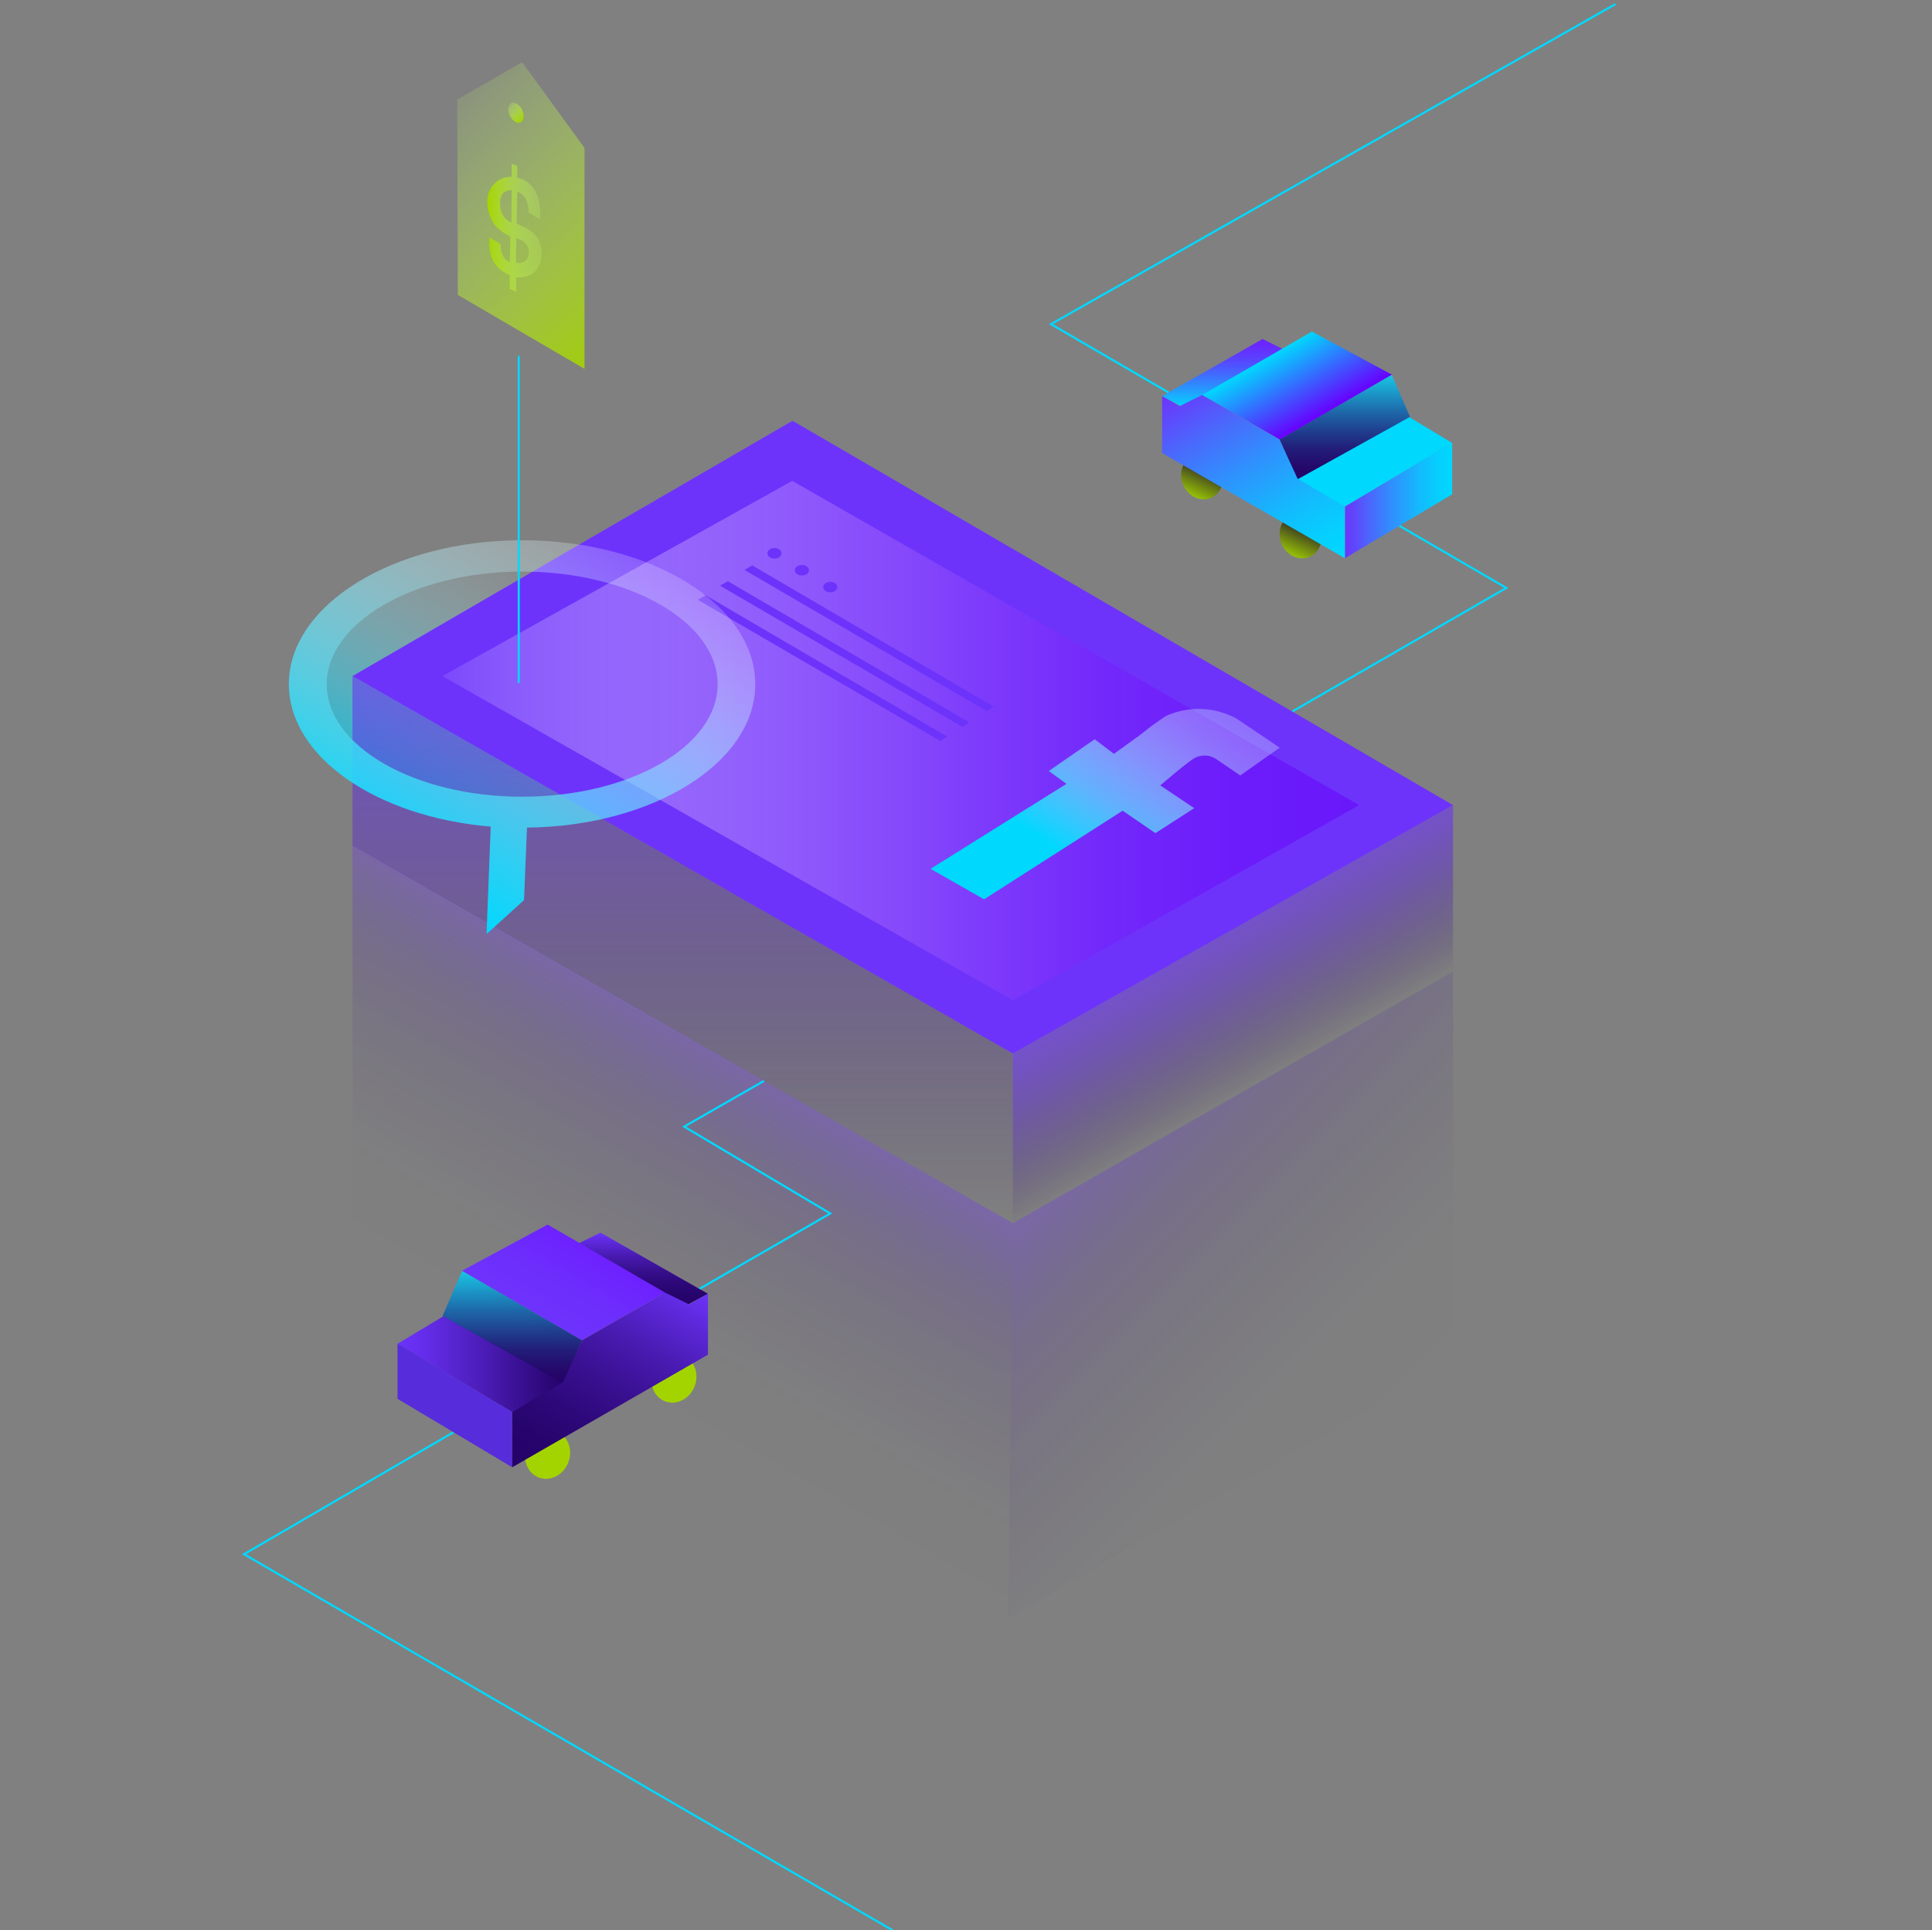 <svg xmlns="http://www.w3.org/2000/svg" xmlns:xlink="http://www.w3.org/1999/xlink" viewBox="0 0 227.41 227.16"><rect x="0" y="0" width="227.41" height="227.16" fill="#808080" stroke="none"/><defs><style>.cls-1{isolation:isolate;}.cls-10,.cls-11,.cls-2,.cls-31{mix-blend-mode:hard-light;}.cls-2{fill:url(#linear-gradient);}.cls-10,.cls-3{fill:#6d33fb;}.cls-4{fill:url(#linear-gradient-2);}.cls-5{fill:url(#linear-gradient-3);}.cls-6,.cls-7{opacity:0.8;}.cls-6{fill:url(#linear-gradient-4);}.cls-7{fill:url(#linear-gradient-5);}.cls-8{fill:url(#linear-gradient-6);}.cls-9{fill:none;stroke:#00d8fe;stroke-miterlimit:10;stroke-width:0.25px;}.cls-11{fill:url(#linear-gradient-7);}.cls-12{fill:url(#linear-gradient-8);}.cls-13{fill:url(#linear-gradient-9);}.cls-14{fill:url(#linear-gradient-10);}.cls-15{fill:url(#linear-gradient-11);}.cls-16{fill:url(#linear-gradient-12);}.cls-17{fill:url(#linear-gradient-13);}.cls-18{fill:url(#linear-gradient-14);}.cls-19{fill:url(#linear-gradient-15);}.cls-20{fill:#572cdb;}.cls-21{fill:url(#linear-gradient-16);}.cls-22{fill:url(#linear-gradient-17);}.cls-23{fill:url(#linear-gradient-18);}.cls-24{fill:url(#linear-gradient-19);}.cls-25{fill:#00d8fe;}.cls-26{fill:url(#linear-gradient-20);}.cls-27{fill:url(#linear-gradient-21);}.cls-28{fill:url(#linear-gradient-22);}.cls-29{fill:url(#linear-gradient-23);}.cls-30{fill:url(#linear-gradient-24);}.cls-32{fill:url(#linear-gradient-25);}</style><linearGradient id="linear-gradient" x1="3627.6" y1="-2155.65" x2="3643.84" y2="-2183.78" gradientTransform="translate(3697.19 -2089.2) rotate(180)" gradientUnits="userSpaceOnUse"><stop offset="0" stop-color="#fff" stop-opacity="0"/><stop offset="1" stop-color="#00d8fe" stop-opacity="0.6"/></linearGradient><linearGradient id="linear-gradient-2" x1="80.36" y1="79.57" x2="80.36" y2="143.96" gradientUnits="userSpaceOnUse"><stop offset="0" stop-color="#6d33fb" stop-opacity="0.6"/><stop offset="0.36" stop-color="#5422c8" stop-opacity="0.39"/><stop offset="1" stop-color="#240267" stop-opacity="0"/></linearGradient><linearGradient id="linear-gradient-3" x1="140.66" y1="111.61" x2="149.43" y2="126.82" gradientUnits="userSpaceOnUse"><stop offset="0" stop-color="#6d33fb" stop-opacity="0.6"/><stop offset="0.12" stop-color="#6930f3" stop-opacity="0.57"/><stop offset="0.32" stop-color="#5f29de" stop-opacity="0.48"/><stop offset="0.55" stop-color="#4e1ebb" stop-opacity="0.34"/><stop offset="0.82" stop-color="#360e8c" stop-opacity="0.15"/><stop offset="1" stop-color="#240267" stop-opacity="0"/></linearGradient><linearGradient id="linear-gradient-4" x1="90.29" y1="127.26" x2="70.01" y2="162.4" gradientUnits="userSpaceOnUse"><stop offset="0" stop-color="#6d33fb" stop-opacity="0.4"/><stop offset="0.05" stop-color="#652eeb" stop-opacity="0.36"/><stop offset="0.22" stop-color="#4e1ebb" stop-opacity="0.23"/><stop offset="0.4" stop-color="#3b1296" stop-opacity="0.13"/><stop offset="0.58" stop-color="#2e097c" stop-opacity="0.06"/><stop offset="0.78" stop-color="#27046c" stop-opacity="0.01"/><stop offset="1" stop-color="#240267" stop-opacity="0"/></linearGradient><linearGradient id="linear-gradient-5" x1="127.81" y1="135.37" x2="161.77" y2="169.33" gradientUnits="userSpaceOnUse"><stop offset="0" stop-color="#6d33fb" stop-opacity="0.4"/><stop offset="0.06" stop-color="#642de8" stop-opacity="0.35"/><stop offset="0.22" stop-color="#4d1dba" stop-opacity="0.22"/><stop offset="0.4" stop-color="#3b1195" stop-opacity="0.12"/><stop offset="0.58" stop-color="#2e097b" stop-opacity="0.05"/><stop offset="0.77" stop-color="#26046c" stop-opacity="0.01"/><stop offset="1" stop-color="#240267" stop-opacity="0"/></linearGradient><linearGradient id="linear-gradient-6" x1="52.07" y1="87.16" x2="159.99" y2="87.16" gradientUnits="userSpaceOnUse"><stop offset="0" stop-color="#fff" stop-opacity="0.1"/><stop offset="0.08" stop-color="#e7dafe" stop-opacity="0.24"/><stop offset="0.2" stop-color="#c6a7fd" stop-opacity="0.44"/><stop offset="0.33" stop-color="#a97bfc" stop-opacity="0.61"/><stop offset="0.46" stop-color="#9257fb" stop-opacity="0.75"/><stop offset="0.59" stop-color="#803cfb" stop-opacity="0.86"/><stop offset="0.72" stop-color="#7328fa" stop-opacity="0.94"/><stop offset="0.86" stop-color="#6c1cfa" stop-opacity="0.98"/><stop offset="1" stop-color="#6918fa"/></linearGradient><linearGradient id="linear-gradient-7" x1="47.69" y1="104.38" x2="71.51" y2="63.13" gradientUnits="userSpaceOnUse"><stop offset="0" stop-color="#00d8fe"/><stop offset="0.17" stop-color="#23ddfe" stop-opacity="0.89"/><stop offset="0.53" stop-color="#7eebfe" stop-opacity="0.6"/><stop offset="1" stop-color="#fff" stop-opacity="0.2"/></linearGradient><linearGradient id="linear-gradient-8" x1="74.44" y1="37.78" x2="51.1" y2="14.44" gradientUnits="userSpaceOnUse"><stop offset="0" stop-color="#a4d400" stop-opacity="0.9"/><stop offset="0.67" stop-color="#bdf24a" stop-opacity="0.38"/><stop offset="1" stop-color="#c8ff6a" stop-opacity="0.15"/></linearGradient><linearGradient id="linear-gradient-9" x1="61.59" y1="14.12" x2="59.87" y2="12.4" gradientTransform="translate(11.74 -25) rotate(25.67)" gradientUnits="userSpaceOnUse"><stop offset="0" stop-color="#a4d400"/><stop offset="0.59" stop-color="#b9ed3d" stop-opacity="0.54"/><stop offset="1" stop-color="#c8ff6a" stop-opacity="0.2"/></linearGradient><linearGradient id="linear-gradient-10" x1="75.6" y1="145.07" x2="75.6" y2="153.72" gradientUnits="userSpaceOnUse"><stop offset="0" stop-color="#6d33fb"/><stop offset="0.14" stop-color="#5c28d9"/><stop offset="0.32" stop-color="#481ab0"/><stop offset="0.51" stop-color="#381090"/><stop offset="0.68" stop-color="#2d0879"/><stop offset="0.85" stop-color="#26046c"/><stop offset="1" stop-color="#240267"/></linearGradient><linearGradient id="linear-gradient-11" x1="2268.5" y1="-3549.47" x2="2274.13" y2="-3549.47" gradientTransform="matrix(0.7, -0.68, 0.71, 0.67, 993.74, 4085.01)" gradientUnits="userSpaceOnUse"><stop offset="0" stop-color="#a4d400"/><stop offset="0.46" stop-color="#647616"/><stop offset="1" stop-color="#150231"/></linearGradient><linearGradient id="linear-gradient-12" x1="2270.45" y1="-3531.9" x2="2276.09" y2="-3531.9" gradientTransform="matrix(0.7, -0.68, 0.71, 0.67, 994.73, 4065.61)" xlink:href="#linear-gradient-11"/><linearGradient id="linear-gradient-13" x1="46.79" y1="160.53" x2="66.49" y2="160.53" gradientUnits="userSpaceOnUse"><stop offset="0" stop-color="#6d33fb"/><stop offset="0.16" stop-color="#642dea"/><stop offset="0.48" stop-color="#4e1ebc"/><stop offset="0.92" stop-color="#2a0674"/><stop offset="1" stop-color="#240267"/></linearGradient><linearGradient id="linear-gradient-14" x1="60.31" y1="149.55" x2="60.31" y2="162.78" gradientUnits="userSpaceOnUse"><stop offset="0" stop-color="#00d8fe" stop-opacity="0.8"/><stop offset="0" stop-color="#00d7fd" stop-opacity="0.8"/><stop offset="0.19" stop-color="#0b96d0" stop-opacity="0.86"/><stop offset="0.37" stop-color="#1461aa" stop-opacity="0.91"/><stop offset="0.55" stop-color="#1b388d" stop-opacity="0.95"/><stop offset="0.71" stop-color="#201a78" stop-opacity="0.98"/><stop offset="0.87" stop-color="#23086b" stop-opacity="0.99"/><stop offset="1" stop-color="#240267"/></linearGradient><linearGradient id="linear-gradient-15" x1="63.89" y1="155.06" x2="68.77" y2="146.61" gradientUnits="userSpaceOnUse"><stop offset="0" stop-color="#6d33fb"/><stop offset="0.47" stop-color="#6d2efc"/><stop offset="1" stop-color="#6d21ff"/></linearGradient><linearGradient id="linear-gradient-16" x1="79.25" y1="149.91" x2="64.65" y2="175.2" gradientUnits="userSpaceOnUse"><stop offset="0" stop-color="#6d33fb"/><stop offset="0.13" stop-color="#5d28da"/><stop offset="0.32" stop-color="#491bb1"/><stop offset="0.51" stop-color="#391091"/><stop offset="0.69" stop-color="#2d087a"/><stop offset="0.85" stop-color="#26046c"/><stop offset="1" stop-color="#240267"/></linearGradient><linearGradient id="linear-gradient-17" x1="4038.58" y1="39.9" x2="4038.58" y2="47.98" gradientTransform="matrix(-1, 0, 0, 1, 4182.59, 0)" gradientUnits="userSpaceOnUse"><stop offset="0" stop-color="#6d21ff"/><stop offset="0.11" stop-color="#682aff"/><stop offset="0.28" stop-color="#5a41ff"/><stop offset="0.5" stop-color="#4367ff"/><stop offset="0.75" stop-color="#249cfe"/><stop offset="1" stop-color="#00d8fe"/></linearGradient><linearGradient id="linear-gradient-18" x1="661.79" y1="260.08" x2="667.06" y2="260.08" gradientTransform="matrix(0.68, -0.7, -0.67, -0.71, -123.02, 714.98)" xlink:href="#linear-gradient-11"/><linearGradient id="linear-gradient-19" x1="663.27" y1="273.75" x2="668.53" y2="273.75" gradientTransform="matrix(0.68, -0.7, -0.67, -0.71, -126.45, 718.8)" xlink:href="#linear-gradient-11"/><linearGradient id="linear-gradient-20" x1="4024.29" y1="44.09" x2="4024.29" y2="56.44" gradientTransform="matrix(-1, 0, 0, 1, 4182.59, 0)" xlink:href="#linear-gradient-14"/><linearGradient id="linear-gradient-21" x1="4027.64" y1="49.24" x2="4032.2" y2="41.34" gradientTransform="matrix(-1, 0, 0, 1, 4182.59, 0)" gradientUnits="userSpaceOnUse"><stop offset="0" stop-color="#6800ff"/><stop offset="0.47" stop-color="#3864ff"/><stop offset="1" stop-color="#00d8fe"/></linearGradient><linearGradient id="linear-gradient-22" x1="158.32" y1="58.9" x2="170.93" y2="58.9" gradientUnits="userSpaceOnUse"><stop offset="0" stop-color="#6d33fb"/><stop offset="0.23" stop-color="#4b67fc"/><stop offset="0.48" stop-color="#2b97fd"/><stop offset="0.7" stop-color="#13bbfd"/><stop offset="0.88" stop-color="#05d0fe"/><stop offset="1" stop-color="#00d8fe"/></linearGradient><linearGradient id="linear-gradient-23" x1="4041.99" y1="44.42" x2="4028.35" y2="68.05" gradientTransform="matrix(-1, 0, 0, 1, 4182.59, 0)" xlink:href="#linear-gradient-22"/><linearGradient id="linear-gradient-24" x1="77.66" y1="60.39" x2="84.14" y2="60.39" gradientTransform="translate(-19.16 -35.15) rotate(1.09)" gradientUnits="userSpaceOnUse"><stop offset="0" stop-color="#a4d400"/><stop offset="0.1" stop-color="#a9da0e" stop-opacity="0.9"/><stop offset="0.41" stop-color="#b6ea35" stop-opacity="0.6"/><stop offset="0.67" stop-color="#c0f552" stop-opacity="0.38"/><stop offset="0.88" stop-color="#c6fc63" stop-opacity="0.25"/><stop offset="1" stop-color="#c8ff6a" stop-opacity="0.2"/></linearGradient><linearGradient id="linear-gradient-25" x1="1603.68" y1="1322.65" x2="1593.76" y2="1285.35" gradientTransform="matrix(0.34, 0.48, -0.75, 0.53, 564.35, -1375.18)" gradientUnits="userSpaceOnUse"><stop offset="0" stop-color="#00d8fe"/><stop offset="0.06" stop-color="#17dbfe" stop-opacity="0.93"/><stop offset="0.24" stop-color="#5de6fe" stop-opacity="0.71"/><stop offset="0.42" stop-color="#97efff" stop-opacity="0.53"/><stop offset="0.59" stop-color="#c4f6ff" stop-opacity="0.38"/><stop offset="0.75" stop-color="#e5fbff" stop-opacity="0.28"/><stop offset="0.89" stop-color="#f8feff" stop-opacity="0.22"/><stop offset="1" stop-color="#fff" stop-opacity="0.2"/></linearGradient></defs><title>Artboard 9 copy 3</title><g class="cls-1"><g id="illustrations"><path class="cls-2" d="M61.47,67.27c12.7,0,23,5.94,23,13.24s-10.33,13.25-23,13.25-23-5.94-23-13.25S48.77,67.27,61.47,67.27Z"/><polygon class="cls-3" points="119.22 123.99 41.49 79.57 93.29 49.52 171.03 94.75 119.22 123.99"/><polygon class="cls-4" points="41.49 99.52 41.49 79.57 119.22 123.99 119.22 143.96 41.49 99.52"/><polygon class="cls-5" points="171.03 94.75 171.03 114.34 119.22 143.96 119.22 123.99 171.03 94.75"/><polygon class="cls-6" points="41.5 145.93 41.49 99.48 119.22 143.96 118.66 190.43 41.5 145.93"/><polygon class="cls-7" points="171.03 114.34 171.06 160.04 118.66 190.47 119.22 143.96 171.03 114.34"/><polygon class="cls-8" points="119.22 117.72 52.07 79.57 93.25 56.59 159.99 94.75 119.22 117.72"/><polyline class="cls-9" points="53.37 168.56 28.72 182.91 105.05 227.16"/><polyline class="cls-9" points="82.32 151.69 97.73 142.81 80.53 132.59 89.92 127.21"/><polyline class="cls-9" points="137.55 46.19 123.71 38.15 190.15 0.48"/><polyline class="cls-9" points="152.14 83.72 177.3 69.19 164.71 61.88"/><polygon class="cls-10" points="116.16 83.69 87.62 67.07 88.54 66.54 116.97 83.16 116.16 83.69"/><polygon class="cls-10" points="113.28 85.54 84.75 68.93 85.67 68.4 114.1 85.02 113.28 85.54"/><polygon class="cls-10" points="110.68 87.2 82.14 70.59 83.06 70.06 111.49 86.68 110.68 87.2"/><path class="cls-10" d="M91.16,64.5c-.47,0-.83.27-.83.62s.36.62.83.62.83-.27.83-.62S91.64,64.5,91.16,64.5Z"/><path class="cls-10" d="M94.39,66.49c-.47,0-.83.26-.83.62s.36.62.83.62.83-.27.83-.62S94.86,66.49,94.39,66.49Z"/><ellipse class="cls-10" cx="97.73" cy="69.09" rx="0.83" ry="0.62"/><path class="cls-11" d="M88.9,80.52c0-9.35-12.3-16.94-27.43-16.94S34,71.17,34,80.52c0,8.57,10.37,15.65,23.76,16.76l-.49,12.65,4.41-4,.35-8.53C76.92,97.24,88.9,89.73,88.9,80.52ZM61.47,93.76c-12.7,0-23-5.94-23-13.24s10.33-13.25,23-13.25,23,5.94,23,13.25S74.17,93.76,61.47,93.76Z"/><line class="cls-9" x1="61.06" y1="41.87" x2="61.06" y2="80.38"/><polygon class="cls-12" points="53.82 11.72 61.46 7.32 68.8 17.41 68.8 43.41 53.89 34.71 53.82 11.72"/><ellipse class="cls-13" cx="60.73" cy="13.26" rx="0.8" ry="1.26" transform="translate(0.25 27.62) rotate(-25.67)"/><polygon class="cls-14" points="70.68 145.07 83.33 152.26 80.62 153.72 67.88 146.44 70.68 145.07"/><ellipse class="cls-15" cx="64.46" cy="171.19" rx="2.9" ry="2.61" transform="translate(-118.42 167.04) rotate(-68.07)"/><ellipse class="cls-16" cx="79.32" cy="162.22" rx="2.9" ry="2.61" transform="translate(-100.78 175.21) rotate(-68.07)"/><polygon class="cls-17" points="52.24 154.87 46.79 158.15 60.29 166.19 66.49 162.78 52.24 154.87"/><polygon class="cls-18" points="54.41 149.55 52.09 154.87 66.33 162.78 68.53 157.73 54.41 149.55"/><polygon class="cls-19" points="64.46 144.12 78.28 152.12 68.51 157.73 54.38 149.55 64.46 144.12"/><polygon class="cls-20" points="46.79 164.62 46.79 158.13 60.29 166.17 60.29 172.68 46.79 164.62"/><polygon class="cls-21" points="83.33 159.43 60.29 172.68 60.29 166.17 66.27 162.65 68.53 157.73 78.28 152.12 81.11 153.51 83.33 152.26 83.33 159.43"/><polygon class="cls-22" points="148.61 39.9 136.79 46.62 139.32 47.98 151.22 41.19 148.61 39.9"/><ellipse class="cls-23" cx="153.09" cy="63.04" rx="2.43" ry="2.71" transform="translate(-12.47 61.74) rotate(-21.93)"/><ellipse class="cls-24" cx="141.5" cy="56.09" rx="2.43" ry="2.71" transform="translate(-10.71 56.91) rotate(-21.93)"/><polygon class="cls-25" points="165.83 49.06 170.93 52.13 158.31 59.64 152.52 56.44 165.83 49.06"/><polygon class="cls-26" points="163.81 44.09 165.97 49.06 152.67 56.44 150.61 51.73 163.81 44.09"/><polygon class="cls-27" points="154.42 39.02 141.5 46.49 150.64 51.73 163.83 44.09 154.42 39.02"/><polygon class="cls-28" points="170.93 58.17 170.93 52.11 158.31 59.62 158.31 65.7 170.93 58.17"/><polygon class="cls-29" points="136.79 53.32 158.31 65.7 158.31 59.62 152.73 56.33 150.61 51.73 141.5 46.49 138.86 47.79 136.79 46.62 136.79 53.32"/><path class="cls-30" d="M60,34l0-1.61c-2.36-1.06-2.45-2.82-2.4-4.45l1.3.76c.08,1.21.37,1.86,1.11,2.14l.06-3-.4-.23a4.56,4.56,0,0,1-1.65-1.44,4.87,4.87,0,0,1-.66-2.51,2.91,2.91,0,0,1,1-2.2,2.73,2.73,0,0,1,1.86-.66l0-1.52.68.23,0,1.44c1.51.19,2.55,1.72,2.65,3.54a5,5,0,0,1,0,1.33L62.23,25a3.43,3.43,0,0,0-.41-1.71,1.91,1.91,0,0,0-.93-.73l-.07,3.75.69.34a4,4,0,0,1,1.56,1.09,3.18,3.18,0,0,1,.69,2.07,2.9,2.9,0,0,1-1,2.35,3.16,3.16,0,0,1-2,.49l0,1.68Zm.23-11.62a1.62,1.62,0,0,0-1,.34,1.87,1.87,0,0,0-.37,1.16,3.1,3.1,0,0,0,.26,1.3,2,2,0,0,0,1.08,1V26Zm2,7.56a1.57,1.57,0,0,0-1.12-1.77L60.78,28l-.05,2.88A1.11,1.11,0,0,0,62.24,29.89Z"/><g class="cls-31"><path class="cls-32" d="M137.25,84.26c-2.13,1.39-2.32,1.73-3.65,2.67-.14.09-2.48,1.79-2.48,1.79L128.85,87l-5.4,3.74,2.08,1.51-16,10,6.3,3.59,16.31-10.43L136,98.05l4.57-2.94-4-2.68s2.53-2.17,3.71-3a2.48,2.48,0,0,1,2.76-.17l2.95,2,4.64-3.27s-3.18-2.15-5.1-3.43A9.33,9.33,0,0,0,137.25,84.26Z"/></g></g></g></svg>